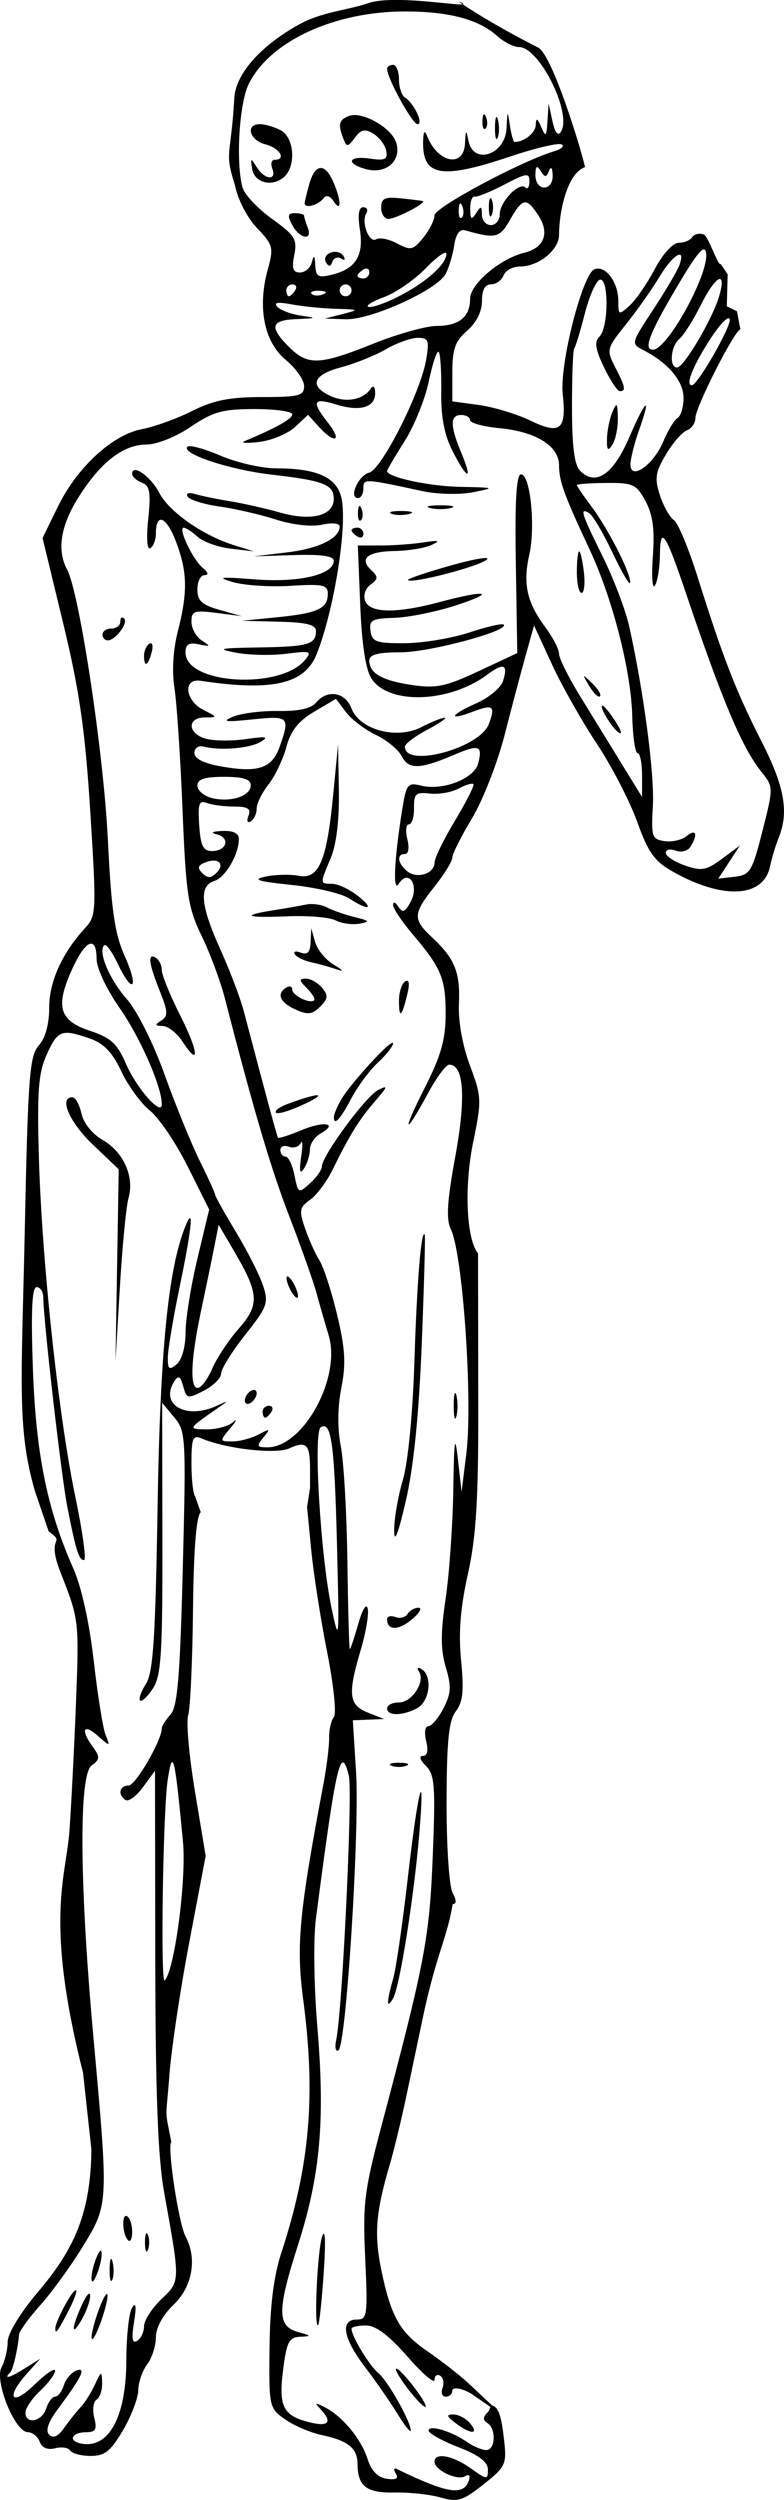 <?xml version="1.0" encoding="UTF-8"?>
<svg width="37.318mm" height="118.91mm" version="1.1" viewBox="0 0 132.23 421.35" xmlns="http://www.w3.org/2000/svg">
<g transform="translate(-203.65 -353.41)">
<path d="m248.44 501.15c1.65-0.35 4.167-0.409 5.593-0.132 3.406 0.662 4.737-2.482 5.824-13.754l0.811-8.415 0.136 7.782c0.087 4.943-0.411 9.092-1.364 11.372-1.86 4.451-1.866 4.341 0.25 4.368 0.963 0.012 2.875 0.902 4.25 1.978 2.951 2.309 1.945 2.666-1.377 0.489-1.269-0.831-5.64-1.858-9.715-2.281-5.787-0.602-6.752-0.909-4.408-1.406zm1.25 5.689c2.062-0.33 4.589-0.772 5.615-0.982 1.026-0.21 2.601 0.013 3.5 0.495 0.899 0.482 2.985 1.21 4.635 1.617 2.613 0.645 2.716 0.79 0.802 1.123-1.209 0.21-3.009-0.043-4-0.563-0.991-0.52-4.614-0.828-8.052-0.686-7.056 0.293-8.066-0.113-2.5-1.005zm2.361 32.671c5.261-1.97 7.132-2.014 3.049-0.072-2.387 1.135-4.587 1.817-4.889 1.516s0.526-0.951 1.84-1.443zm-0.111-19.662c0.55-0.34 1-0.19 1 0.334 0 1.014 3.01 2.489 3.691 1.809 0.222-0.222-0.324-1.133-1.215-2.023-1.336-1.336-1.365-1.619-0.17-1.619 0.797 0 2.028 0.698 2.736 1.55 1.062 1.279 1.002 1.835-0.341 3.177-1.333 1.333-2.086 1.418-4.164 0.471-2.646-1.206-3.244-2.644-1.537-3.699zm2.448-5.882c1.119 0.43 1.58-0.061 1.652-1.761l0.1-2.357 0.656 2.334c0.361 1.284 1.779 3.002 3.15 3.819 1.593 0.948 1.772 1.233 0.494 0.787-1.1-0.384-3.019-0.919-4.265-1.188-1.246-0.27-2.506-0.882-2.802-1.36-0.295-0.478 0.161-0.601 1.015-0.274zm3.598 216.38c0.514-1.518 0.621 0.838 0.272 6-0.316 4.675-0.742 8.688-0.946 8.917-0.749 0.839-0.146-12.494 0.674-14.917zm3.138-191.5c1.549-2.758 8.816-10.657 8.816-9.583 0 0.48-1.146 1.932-2.547 3.228-1.401 1.295-3.435 4.043-4.52 6.105-1.863 3.54-2.971 4.685-2.903 3 0.017-0.412 0.536-1.65 1.154-2.75zm9.215 87.1c0.769 0.295 1.696 0.056 2.059-0.531 0.363-0.587 1.196-1.053 1.851-1.035s0.132 0.916-1.163 1.995c-2.261 1.883-4.146 1.858-4.146-0.056 0-0.5 0.629-0.668 1.399-0.373zm0.566 14.4c2.215 0 4.496-3.445 3.427-5.175-0.43-0.695-0.254-0.858 0.454-0.42 1.852 1.145 1.343 5.424-0.78 6.56-2.458 1.315-5.066 1.333-5.066 0.035 0-0.55 0.884-1 1.965-1zm0.035 10.158c1.375 0 1.938 0.227 1.25 0.504s-1.812 0.277-2.5 0-0.125-0.504 1.25-0.504zm-0.964 36.342c0.471-1.65 1.577-9.284 2.458-16.965 1.717-14.972 2.954-19.737 1.94-7.476-0.877 10.607-3.313 25.915-4.426 27.82-1.141 1.954-1.131 0.683 0.029-3.379zm1.617-84c0.873-2.96 1.67-11.121 1.952-20 0.43-13.508 1.148-22.307 1.742-21.352 0.121 0.194-0.104 8.452-0.5 18.352-0.481 12.028-1.371 20.82-2.684 26.5-1.308 5.659-1.968 7.33-1.975 5-6e-3 -1.925 0.653-5.75 1.464-8.5zm-0.897 149.85c0.633 0.391 2.16 2.128 3.393 3.861 1.234 1.733 1.726 2.83 1.093 2.439-0.633-0.391-2.16-2.128-3.393-3.861-1.234-1.733-1.726-2.83-1.093-2.439zm1.283-233.87c0.682-0.422 0.806 0.332 0.359 2.191-0.92 3.831-1.399 4.194-1.399 1.06 0-1.434 0.468-2.897 1.04-3.25zm8.146 241.52c0.863 0 2.129 0.675 2.814 1.5 1.584 1.908 0.099 1.889-2.441-0.032-1.554-1.175-1.628-1.468-0.372-1.468zm0.503-171.75c0.252 0.963 0.252 2.538 0 3.5-0.252 0.963-0.457 0.175-0.457-1.75s0.206-2.712 0.457-1.75zm-72.939 164.07 2.75-1.722-2.25 2.514c-3.646 4.074-2.614 5.63 1.25 1.885 1.925-1.866 3.5-2.933 3.5-2.37s-1.125 2.079-2.5 3.37-2.5 2.945-2.5 3.674c0 2.086 2.795 1.547 3.5-0.674 0.349-1.1 1.024-2 1.5-2s1.138-0.858 1.471-1.908 1.274-2.164 2.091-2.478c1.775-0.681 0.962 1.04-2.991 6.333-1.736 2.325-2.245 3.777-1.563 4.459 0.682 0.682 1.504 0.308 2.525-1.148 0.832-1.188 2.074-2.745 2.759-3.459 0.685-0.715 1.77-2.424 2.41-3.799 1.113-2.389 1.167-2.403 1.232-0.309 0.037 1.205-0.384 2.47-0.936 2.811-0.552 0.341-0.728 1.718-0.392 3.059 0.504 2.007 0.239 2.439-1.496 2.439-1.16 0-2.108 0.45-2.108 1s1.088 1 2.418 1c4.078 0 6.579-5.352 6.597-14.118 8e-3 -4.06 0.446-8.057 0.972-8.882 0.651-1.021 0.756-0.253 0.329 2.405-0.454 2.826-0.308 3.708 0.528 3.191 0.636-0.393 1.156-1.504 1.156-2.468s1.314-3.013 2.919-4.551c3.226-3.091 3.217-2.749 0.461-18.077-1.043-5.802-1.451-16.655-1.484-39.5l-0.046-31.5-2.012 2.755c-1.107 1.515-2.423 2.501-2.925 2.191-1.395-0.862-1.086-2.446 0.477-2.446 1.184 0 5.61-7.622 5.61-9.66 0-0.375 0.664-1.416 1.476-2.313 1.171-1.294 1.596-6.374 2.062-24.642 0.564-22.124 0.508-23.105-1.447-25.448l-2.033-2.437 0.039 22.822c0.034 19.556-0.197 23.182-1.609 25.337-0.906 1.383-1.873 2.29-2.148 2.015s0.173-1.552 0.996-2.837c1.204-1.88 1.585-7.708 1.95-29.837 0.436-26.419 1.787-40.05 4.685-47.258 1.491-3.708 1.123 0.176-0.972 10.258-1.086 5.225-1.98 10.568-1.987 11.872-0.011 1.996 0.225 2.175 1.487 1.128 0.887-0.736 1.503-2.931 1.507-5.372 4e-3 -2.27 0.901-7.857 1.994-12.415l1.987-8.287-3.598-7.213c-1.979-3.967-4.847-8.215-6.373-9.441s-3.708-4.211-4.847-6.635c-1.497-3.185-2.958-4.716-5.27-5.522-4.807-1.676-5.449-1.441-7.305 2.674-1.412 3.131-1.643 6.127-1.331 17.25 0.49 17.47 3.295 43.629 6.133 57.211 1.236 5.912 1.907 10.75 1.492 10.75-0.883 0-1.365-1.533-2.832-9-1.011-5.148-4.023-31.386-4.047-35.25-6e-3 -0.963-0.512-1.75-1.124-1.75-0.787 0-0.972 4.026-0.63 13.75 0.505 14.356 2.412 23.743 6.86 33.765 1.338 3.015 2.683 9.135 3.404 15.485 0.656 5.775 1.558 11.4 2.005 12.5 0.802 1.973 0.784 1.974-1.357 0.095-2.437-2.14-2.903-0.98-0.775 1.93 1.21 1.654 1.179 2.065-0.229 3.095-2.177 1.592-2.054 19.895 0.307 45.88 2.55 28.063 2.55 28.057-1.708 35.051-1.992 3.272-5.229 7.749-7.193 9.949s-3.604 4.45-3.646 5c-0.169 2.254-1.003 5.91-1.449 6.356-1.268 1.268-0.203 1.018 2.273-0.532zm6.822-10.574c2.103-3.877 2.829-3.438 0.827 0.5-1.917 3.769-2.414 4.437-2.358 3.167 0.022-0.504 0.711-2.154 1.532-3.667zm1.349-203.75c0.506 0 1.193 1.238 1.526 2.75 0.354 1.609 1.844 3.459 3.588 4.459 3.506 2.008 5.369 6.181 4.355 9.752-0.397 1.397-1.054 8.164-1.461 15.039l-0.74 12.5 0.272-16.179 0.272-16.179-4.366-4.162c-3.959-3.773-5.776-7.981-3.446-7.981zm1.616 203.5c0.756-1.65 1.378-2.325 1.383-1.5 5e-3 0.825-0.633 2.625-1.419 4-1.807 3.162-1.783 1.473 0.036-2.5zm2.464-8c0.542-1.261 0.859-1.446 0.859-0.5 0 0.825-0.387 2.4-0.859 3.5-0.542 1.261-0.859 1.446-0.859 0.5 0-0.825 0.387-2.4 0.859-3.5zm0.5 8.5c0.741-1.925 1.348-2.825 1.348-2s-0.607 3.075-1.348 5-1.348 2.825-1.348 2 0.607-3.075 1.348-5zm2.193-7.731c0.254 0.973 0.237 2.323-0.037 3-0.274 0.677-0.481-0.119-0.461-1.769 0.02-1.65 0.244-2.204 0.498-1.231zm2.478-7.664c0.456 0.282 0.829 1.461 0.829 2.62 0 1.159-0.309 1.798-0.687 1.421-0.997-0.997-1.125-4.648-0.142-4.041zm3.492 3.145c0.277 0.688 0.277 1.812 0 2.5s-0.504 0.125-0.504-1.25 0.227-1.938 0.504-1.25zm-13.641-280.71c2.079 3.884 6.162 30.885 6.875 45.46 0.59 12.05 1.153 15.934 2.862 19.75 2.455 5.478 1.324 6.552-1.23 1.169-0.935-1.97-1.94-3.341-2.234-3.047-1.095 1.095 0.832 5.702 3.796 9.078 1.754 1.998 4.484 7.451 6.393 12.768 1.832 5.105 4.498 11.642 5.924 14.527 1.426 2.885 2.593 5.45 2.593 5.7 0 0.25 1.575 3.065 3.5 6.255 1.925 3.19 3.978 7.241 4.562 9.002 0.981 2.957 0.752 3.593-3 8.34-2.234 2.826-4.062 5.761-4.062 6.523 0 0.761-1.301 2.057-2.891 2.88-2.744 1.419-2.922 1.382-3.5-0.724-0.469-1.709-0.81-1.907-1.486-0.859-2.551 3.956 1.984 6.553 7.193 4.119 1.946-0.909 1.984-0.882 0.348 0.25-5.35 3.701-5.353 3.705-2.113 3.739 1.677 0.018 3.691-0.531 4.473-1.218 0.783-0.688 0.578-0.237-0.455 1-1.855 2.222-1.851 2.25 0.342 2.25 1.221 0 3.204-0.524 4.405-1.164 1.974-1.052 2.053-1.004 0.812 0.5-1.202 1.457-1.118 1.664 0.673 1.664 6.059 0 12.498-11.749 10.34-18.87-0.605-1.996-1.528-5.205-2.051-7.13s-2.575-7.712-4.559-12.861c-3.162-8.204-5.916-17.508-10.905-36.845-0.739-2.863-2.5-7.588-3.913-10.5-2.312-4.762-2.635-6.902-3.221-21.294-0.358-8.8-0.973-18.025-1.366-20.5-0.44-2.768-0.222-6.424 0.567-9.5 1.705-6.647 1.632-10.08-0.322-15.196-1.617-4.233-3.372-4.911-3.372-1.304 0 1.035-0.418 2.14-0.929 2.456-0.554 0.343-0.701-1.641-0.362-4.92 0.465-4.509 0.273-5.607-1.071-6.122-0.901-0.346-1.638-1.016-1.638-1.49 0-1.771 3.128 0.423 4.566 3.202 1.641 3.174 7.351 7.175 12.574 8.812l3.361 1.053-3.874-0.453c-2.131-0.249-4.641-1.147-5.579-1.996s-1.997-1.543-2.354-1.543c-1.018 0 1.511 5.357 3.186 6.75 0.953 0.792 1.067 1.25 0.312 1.25-0.655 0-1.191 1.08-1.191 2.401 0 1.919 0.753 2.614 3.75 3.461l3.75 1.06-4.25-0.549c-3.789-0.489-4.25-0.328-4.25 1.489 0 1.121 0.787 2.542 1.75 3.157 1.542 0.985 1.482 1.062-0.5 0.643-1.701-0.359-2.25-0.019-2.25 1.396 0 5.331 15.987 6.302 20.17 1.225 1.199-1.455 0.887-1.557-3.17-1.034-2.475 0.319-6.3 0.238-8.5-0.181-3.389-0.645-2.811-0.779 3.788-0.88 8.365-0.127 9.712-0.508 9.712-2.748 0-1.085-1.545-1.479-6.25-1.593l-6.25-0.152 6-0.601c6.808-0.682 8.5-1.469 8.5-3.95 0-1.508-0.829-1.686-6.25-1.344-3.438 0.217-7.825-0.065-9.75-0.628-2.864-0.836-2.191-0.919 3.706-0.458 7.431 0.582 13.294-0.8 13.294-3.133 0-0.807-2.12-1.108-6.75-0.96l-6.75 0.216 5.596-0.669c5.392-0.645 8.904-2.368 8.904-4.371 0-0.543-1.298-0.672-3.002-0.298-1.767 0.388-4.955 0.031-7.75-0.868-2.612-0.84-6.891-1.828-9.511-2.195-2.619-0.367-5.038-1.114-5.375-1.66-0.36-0.583 0.16-0.763 1.262-0.438 1.031 0.305 3.675 0.847 5.875 1.206s6.025 1.223 8.5 1.922c5.26 1.484 9 0.517 9-2.327 0-2.41-1.718-3.077-10.5-4.081-7.059-0.807-15.337-3.554-14.184-4.707 0.343-0.343 2.858 0.338 5.589 1.513 2.731 1.175 6.953 2.136 9.381 2.136 7.085 0 10.422 1.6 11.08 5.313 0.881 4.964-1.371 18.758-4.242 25.985-2.014 5.071-7.508 6.332-19.624 4.503-2.973-0.449-2.586 3.343 0.5 4.904 2.449 1.239 2.454 1.265 0.25 1.28-3.106 0.02-2.876 2.82 0.297 3.616 1.401 0.352 4.439 0.361 6.75 0.021 3.318-0.488 3.815-0.387 2.36 0.481-1.852 1.105-6.862 1.513-9.657 0.787-0.831-0.216-1.5 0.267-1.5 1.082 0 0.96 1.564 1.749 4.5 2.268 6.298 1.113 8.608 0.324 9.9-3.383 1.743-5.001 1.56-5.18-4.65-4.538-4.551 0.47-5.229 0.375-3.25-0.457 1.375-0.578 4.81-1.012 7.634-0.964 3.42 0.058 5.547-0.411 6.372-1.405 1.899-2.288 4.924-1.806 5.973 0.954 1.381 3.632 7.653 5.312 11.808 3.163 1.712-0.885 3.473-1.59 3.912-1.565 0.44 0.024-0.888 0.935-2.95 2.024-2.062 1.089-3.75 2.371-3.75 2.849 0 3.635 12.604 0.254 14.144-3.795 1.171-3.08 0.754-3.414-2.644-2.122-4.302 1.636-3.941 0.58 0.466-1.365 2.162-0.954 4.22-2.646 4.573-3.76 0.907-2.859 0.14-3.183-2.637-1.112-6.402 4.773-16.616 5.13-19.531 0.682-0.984-1.502-1.632-5.71-1.902-12.361l-0.41-10.084h3.845c2.115 0 5.364-0.234 7.22-0.519 2.624-0.404 2.93-0.308 1.375 0.43-1.1 0.522-3.886 0.98-6.191 1.019-4.633 0.078-6.085 1.267-3.964 3.248 1.182 1.105 1.162 1.463-0.141 2.415-0.88 0.644-1.261 1.816-0.898 2.763 0.797 2.076 5.308 2.127 12.694 0.145 7.868-2.112 9.606-1.676 2.5 0.627-3.3 1.069-7.934 2-10.299 2.068-3.758 0.108-4.261 0.387-4 2.215 0.262 1.836 0.969 2.087 5.799 2.059 3.025-0.018 7.912-0.831 10.86-1.806 2.948-0.976 5.561-1.573 5.806-1.328 1.033 1.033-12.487 4.667-17.36 4.667-3.84 0-5.306 0.381-5.306 1.378 0 2.166 2.115 3.378 7.219 4.138 4.038 0.601 5.657 0.263 11.227-2.343l6.508-3.045-0.242-15.063c-0.171-10.645 0.088-15.063 0.884-15.063 1.56 0 2.459 8.828 1.384 13.581-1.097 4.848-0.408 7.99 2.652 12.102 1.303 1.751 2.369 3.802 2.369 4.559 0 0.757 1.575 3.937 3.5 7.067l10.5 17.074v-3.691c0-2.03-0.338-3.692-0.75-3.694-0.412-1e-3 -0.819-2.814-0.904-6.25-0.188-7.61-3.309-19.793-7.196-28.089-4.31-9.199-5.15-11.511-5.15-14.182 0-3.252-3.874-5.661-10.057-6.255-2.719-0.261-4.943-0.868-4.943-1.348s-0.675-0.873-1.5-0.873c-1.903 0-1.899 1.801 0.013 6.378 2.015 4.824 1.04 4.628-1.471-0.295-1.4-2.744-1.973-5.756-1.912-10.058 0.048-3.378-0.148-6.375-0.435-6.662s-1.03 1.934-1.653 4.934c-0.623 3-2.462 7.551-4.087 10.114-1.625 2.563-2.955 4.825-2.955 5.027 0 1.055 7.05 2.577 12.399 2.678 5.815 0.11 5.913 0.152 2.101 0.903-2.213 0.436-6.011 0.356-8.5-0.18-9.989-2.148-10-2.149-10-0.452 0 0.887-0.408 1.613-0.906 1.613-1.628 0 0.043-3.803 1.883-4.284 2.105-0.55 8.649-13.482 9.597-18.966 0.575-3.327 0.417-3.75-1.405-3.75-1.13 0-3.542 0.864-5.361 1.919s-5.22 2.423-7.557 3.039c-4.779 1.258-5.471 3.165-1.762 4.855 2.567 1.17 5.461 0.638 6.747-1.24 0.441-0.643 0.741-0.36 0.75 0.708 0.021 2.449-2.508 3.201-6.573 1.953-3.942-1.21-4.228-0.541-1.339 3.131 2.418 3.074 1.1 3.588-1.587 0.619l-1.824-2.015-2.188 2.055c-1.203 1.13-3.94 2.266-6.081 2.525-2.141 0.258-3.218 0.186-2.393-0.161 5.415-2.276 8-3.731 8-4.502 0-0.487-2.857-0.886-6.349-0.886-5.396 0-7.01 0.448-10.75 2.982-2.517 1.706-5.734 2.99-7.516 3-3.919 0.023-7.734 2.991-11.451 8.908-3.013 4.797-3.658 8.89-1.913 12.15zm7.479 9.96c0.825 0 1.5-0.525 1.5-1.167 0-0.642 0.289-0.878 0.642-0.524 0.744 0.744-1.463 3.691-2.765 3.691-0.483 0-0.878-0.45-0.878-1s0.675-1 1.5-1zm6.407 2.558c0.499-0.308 0.671 0.34 0.383 1.441-0.611 2.335-1.29 2.63-1.29 0.56 0-0.793 0.408-1.693 0.907-2.001zm1.093 52.942c0.55 0.34 1 1.279 1 2.087 0 0.808 1.379 4.202 3.066 7.542 3.156 6.252 3.406 9.046 0.399 4.457-0.932-1.423-2.431-2.594-3.33-2.602-1.336-0.013-1.379-0.177-0.237-0.901 1.186-0.751 1.148-1.511-0.25-5.005-1.884-4.708-2.088-6.469-0.648-5.579zm16 73c0.55-0.34 1-0.168 1 0.382s-0.45 1.278-1 1.618-1 0.168-1-0.382 0.45-1.278 1-1.618zm3.059 2.5c0.582 0 0.781 0.45 0.441 1s-0.816 1-1.059 1-0.441-0.45-0.441-1 0.477-1 1.059-1zm3.941-21c0.533 0.825 0.969 1.95 0.969 2.5s-0.436 0.325-0.969-0.5-0.969-1.95-0.969-2.5 0.436-0.325 0.969 0.5zm11-127c0.55 0 1 0.477 1 1.059s-0.45 0.781-1 0.441-1-0.816-1-1.059 0.45-0.441 1-0.441zm0.683-3.188c0.289 0.722 0.253 1.584-0.079 1.917-0.332 0.332-0.569-0.258-0.525-1.312 0.048-1.165 0.285-1.402 0.604-0.604zm6.817 0.382c1.65 0.02 2.204 0.244 1.231 0.498s-2.323 0.237-3-0.037c-0.677-0.274 0.119-0.481 1.769-0.461zm8.293 9.167c4.192-1.176 6.871-1.589 5.952-0.918-1.677 1.226-12.608 4.03-13.238 3.395-0.185-0.186 3.093-1.301 7.285-2.478zm-1.793-10.13c1.925 0 2.712 0.206 1.75 0.457-0.963 0.252-2.538 0.252-3.5 0-0.963-0.252-0.175-0.457 1.75-0.457zm23.391 7.768c0.215 0 0.574 1.575 0.799 3.5 0.225 1.925 0.049 3.5-0.391 3.5-0.44 0-0.799-1.575-0.799-3.5s0.176-3.5 0.391-3.5zm2.188 22.226c0.991 0.949 1.587 1.941 1.324 2.204s-1.074-0.514-1.802-1.726c-1.265-2.106-1.244-2.128 0.478-0.478zm1.771 3.774c0.231 0 1.194 1.18 2.139 2.623 0.945 1.443 1.224 2.318 0.62 1.944-1.154-0.713-3.483-4.567-2.759-4.567zm-86.517 54.784c3.578 1.188 4.644 2.159 6.12 5.577 1.785 4.134 6.046 8.947 6.046 6.829 0-2.968-3.636-11.258-7.119-16.233-2.187-3.123-3.881-6.725-3.881-8.25 0-3.991-1.828-3.294-4.05 1.543-2.955 6.435-2.305 8.812 2.883 10.534zm12.651 160.06c1.66-1.66 3.688-16.975 3.088-23.319-1.378-14.573-1.724-15.989-2.572-10.53-0.801 5.151-1.249 34.582-0.516 33.849zm5.567-99.849c0.578 0 1.68-1.462 2.448-3.25 0.769-1.788 2.782-4.825 4.475-6.75 3.538-4.024 3.431-5.87-0.75-13l-2.639-4.5-0.792 4c-0.436 2.2-1.414 6.925-2.173 10.5-1.723 8.11-1.937 13-0.568 13zm18.949 16.863v-3.265c0-4.116-0.626-4.726-3.502-3.415-2.261 1.03-10.614 0.092-14.748-1.657-1.53-0.647-1.75-0.12-1.75 4.2 0 2.717 0.284 5.224 0.631 5.572v-4e-5c0 4e-5 0.937 2.645 0.937 2.645-0.756 0.628-1.201 6.249-1.31 16.569-0.091 8.59-0.457 16.538-0.814 17.662-0.357 1.124 0.162 6.914 1.152 12.867l1.8 10.823-2.809 14.8c-1.545 8.14-3.044 18.236-3.332 22.434-0.562 7.583-0.817 5.001 0.344 10.968-0.734 0.734 1.231 13.748 2.407 15.946 1.99 3.719 1.163 8.449-2.007 11.487-1.84 1.762-3 3.888-3 5.496 0 1.442-0.661 3.495-1.468 4.563-0.807 1.068-1.482 3.027-1.5 4.353s-1.176 4.364-2.574 6.75c-2.072 3.535-3.079 4.338-5.441 4.338-1.594 0-3.151-0.408-3.459-0.906s-1.454-0.672-2.547-0.387c-1.26 0.329-2.213-0.071-2.606-1.094-0.341-0.887-1.235-1.613-1.987-1.613-2.19 0-5.692-8.619-4.448-10.945 0.566-1.058 1.03-2.986 1.03-4.283 0-1.377 2.091-4.832 5.025-8.303 5.891-6.967 8.975-12.876 9.1-24.1l-1.411-12.958c-6.566-25.865-2.826-33.016-2.282-40.912 0.341-4.95 0.846-14.953 1.122-22.23 0.493-13.016 0.451-13.357-2.627-21.145-2.617-6.622 1.095-4.624-2.016-6.968l-2.309-6.752c-3.071-10.622-2.256-18.214-1.704-44.553 0.532-25.354 0.802-28.869 2.351-30.579 1.11-1.225 1.751-3.549 1.754-6.353 4e-3 -4.415 2.177-9.211 6.12-13.506 1.824-1.987 1.862-2.901 0.815-19.5-0.87-13.787-1.823-20.411-4.575-31.79l-3.477-14.374 2.586-5.286c3.251-6.644 9.207-12.127 14.19-13.062 2.08-0.39 5.885-1.766 8.455-3.057 3.592-1.804 6.317-2.347 11.777-2.347 6.253 0 7.105-0.222 7.105-1.855 0-1.02-1.402-3.017-3.116-4.436-3.634-3.01-4.78-8.806-3.01-15.218 1.016-3.68 0.899-4.133-1.807-6.964-1.662-1.739-3.25-4.816-3.731-7.229-1.849-5.861-0.674-4.563-0.11-14.681 0.244-4.343 4.907-9.125 11.029-12.472 3.829-2.093 8.203-2.365 11.552-3.529 4.995-1.736 19.509 1.351 15.284-0.292-0.426-0.166 5.583 3.851 13.377 7.761 2.403 1.206 7.322 17.341 7.914 20.158-3.079 1.071-4.382 7.675-4.382 11.398 0 2.577-3.433 5.357-6.615 5.357-1.194 0-2.429 0.675-2.746 1.5-0.317 0.825-1.265 1.5-2.107 1.5-1.013 0-1.531 0.954-1.531 2.82 0 1.761-0.938 3.636-2.5 4.993-2.027 1.762-2.5 3.095-2.5 7.044v4.871l4.512 0.618c2.482 0.34 6.392 1.527 8.69 2.637 5.002 2.417 6.082 1.523 5.419-4.484-0.553-5.015 3.323-20.253 5.352-21.038 1.866-0.722 4.026 2.167 4.026 5.385 0 2.353 0.085 2.387 1.891 0.753 1.04-0.941 2.952-3.711 4.248-6.155 1.369-2.58 3.067-4.444 4.05-4.444 0.931 0 1.959-0.43 2.284-0.956 0.325-0.526 1.206-0.72 1.958-0.432 0.752 0.288 2.462 5.531 2.825 4.944l1.185 1.746-0.144 5.398 1.709 0.845 0.586 3.056c-0.913 0-7.592 13.077-7.592 14.949 0 0.832-0.654 1.764-1.454 2.07-0.8 0.307-2.392 2.147-3.538 4.09-1.78 3.017-1.921 4.023-0.971 6.903 0.612 1.854 1.665 3.712 2.34 4.129 0.675 0.417 2.498 4.808 4.051 9.758 4.195 13.373 6.458 19.184 10.723 27.536 3.864 7.567 4.646 11.901 2.918 16.167-0.512 1.263-1.184 3.49-1.494 4.947-1.111 5.228-7.929 5.589-16.335 0.865-3.147-1.769-4.191-3.221-6.059-8.431-1.242-3.462-4.316-9.397-6.833-13.189-2.517-3.792-5.923-9.82-7.569-13.395l-2.993-6.5-1.401 5c-0.771 2.75-2.38 8.825-3.576 13.5s-3.666 10.975-5.489 14-3.316 6.001-3.317 6.612c-1e-3 0.612-1.353 2.811-3.003 4.888-3.662 4.608-3.704 5.493-0.408 8.576 3.84 3.592 4.767 5.893 4.524 11.225-0.133 2.911 0.598 6.991 1.854 10.347 1.977 5.283 2.003 5.881 0.56 12.866-1.587 7.681-1.126 16.518 0.81 18.817l0.034 23.67c0.068 17.914-0.351 24.12-1.763 30.449-1.261 5.652-1.587 9.842-1.129 14.5 0.501 5.094 0.304 6.996-0.887 8.551-1.194 1.56-1.538 4.933-1.563 15.316-0.018 7.333 0.433 14.185 1.003 15.25h2e-5c0.689 1.286 0.697 1.934 0.025 1.934-1.001 5.939-2.669 8.157-4.952 18.75-0.665 3.163-1.919 9.125-2.784 13.25-0.866 4.125-2.171 9.525-2.9 12-2.339 7.938-2.635 11.666-1.402 17.648 1.611 7.815 3.12 10.499 7.663 13.628 2.099 1.446 5.44 3.971 7.315 5.733l3.733 3.509c1.13 0.282 1.573 2.014 1.995 5.761 0.467 4.141 0.279 4.548-3.475 7.521-3.498 2.771-4.353 3.032-7.219 2.21-1.788-0.513-5.277-0.892-7.754-0.842-4.76 0.096-6.238-1.035-6.265-4.795-0.019-2.679-1.577-3.943-6.015-4.881-1.925-0.407-4.725-1.606-6.222-2.664-2.674-1.89-2.72-2.103-2.608-12.126 0.078-6.962 0.703-12 1.968-15.866 4.854-14.831 5.865-26.582 3.691-42.912-1.186-8.908-0.647-14.613 3.391-35.924 0.573-3.025 1.023-6.625 1-8-0.023-1.375 0.336-2.958 0.799-3.518 0.469-0.567-0.037-5.443-1.14-11-1.09-5.49-2.296-13.229-2.68-17.198l-0.698-7.216zm-16.572-116.29c3.156 0.792 6.572-0.32 6.572-2.139 0-1.031-1.261-1.433-4.5-1.433-3.308 0-4.5 0.392-4.5 1.481 0 0.815 1.093 1.755 2.428 2.09zm0.755 12.645c1.528-1.528 0.4-2.655-1.807-1.807-1.304 0.5-1.433 0.934-0.543 1.823 0.89 0.89 1.449 0.886 2.351-0.016zm4.419-115.57c0.316 1.179 2.546 3.559 4.954 5.289 3.89 2.794 4.312 3.474 3.786 6.106-0.453 2.264-0.227 2.961 0.959 2.961 0.853 0 1.758-0.787 2.009-1.75 0.341-1.306 0.487-1.175 0.573 0.519 0.1 1.96 0.49 2.176 2.866 1.584 3.977-0.99 5.339-3.215 4.657-7.603-0.387-2.492-0.198-3.75 0.564-3.75 0.631 0 0.866 0.454 0.523 1.009-0.915 1.48 0.476 5.128 1.673 4.388 0.563-0.348 2.154-0.028 3.535 0.712 2.275 1.218 2.69 1.124 4.405-0.993 1.041-1.286 1.893-2.977 1.893-3.76 0-1.311 14.509-9.081 20.116-10.771 1.311-0.396 1.883-0.931 1.27-1.19-0.613-0.259-4.518 0.671-8.676 2.067-11.724 3.936-14.853 3.338-14.63-2.793 0.054-1.479 0.264-1.697 0.661-0.686 1.793 4.568 6.19 5.44 6.396 1.268 0.117-2.358 0.198-2.429 0.57-0.5 0.813 4.221 6.227 2.451 6.444-2.107 0.144-3.023 0.166-3.038 0.566-0.393 0.229 1.512 0.575 2.75 0.768 2.75 1.628 0 3.528-1.514 3.586-2.857 0.055-1.283 0.259-1.205 0.93 0.357 0.749 1.743 0.884 1.614 1.048-1l0.189-3 0.653 3c0.424 1.95 0.924 2.571 1.426 1.773 1.934-3.068-3.619-14.273-7.074-14.273-0.887 0-2.542-0.838-3.677-1.861-3.108-2.803-8.122-4.138-15.532-4.138-11.982 0-22.827 5.032-26.381 12.242-1.595 3.235-2.192 13.143-1.049 17.403zm2.963-10.644c0.861 0 2.436 0.466 3.5 1.035 2.318 1.241 2.618 6.153 0.482 7.925-2.045 1.697-4.969 0.888-5.323-1.472-0.273-1.821-0.207-1.841 0.788-0.239 1.326 2.136 3.426 2.336 2.626 0.25-0.317-0.825-0.14-1.5 0.393-1.5 2.031 0 0.854-1.991-1.531-2.589-2.724-0.684-3.471-3.411-0.934-3.411zm5.899 15c0.844 0 1.535 0.188 1.535 0.418 0 0.23 0.273 1.13 0.607 2 0.882 2.299-1.344 1.942-2.607-0.418-0.854-1.596-0.76-2 0.465-2zm2.412-4.926c0.943-3.373 2.562-3.599 3.95-0.553 1.441 3.162 1.551 5.602 0.157 3.479-0.618-0.941-1.264-1.127-1.735-0.5-0.917 1.223-3.288 1.787-3.15 0.75 0.055-0.412 0.405-1.842 0.778-3.176zm3.596 11.574c0.804-0.309 1.771-0.061 2.149 0.55 0.396 0.641 0.234 0.831-0.383 0.45-0.588-0.363-1.25-0.118-1.471 0.546-0.283 0.848-0.604 0.881-1.08 0.111-0.373-0.603-0.019-1.349 0.785-1.657zm3.09-23.034c2.199-0.844 7.164 1.951 7.969 4.487 0.949 2.989-1.633 5.342-4.947 4.51-3.639-0.913-3.228-2.359 0.513-1.81 2.554 0.375 3.037 0.144 2.75-1.316-0.191-0.974-1.162-2.269-2.156-2.878-1.432-0.877-2.084-0.737-3.132 0.672-1.188 1.598-1.386 1.615-1.941 0.168-0.941-2.451-0.761-3.179 0.945-3.833zm8.687 13.877c1.788 0.184 3.475 0.39 3.75 0.457 0.853 0.209-4.427 2.978-5.75 3.016-0.688 0.019-1.25-0.829-1.25-1.887 0-1.571 0.594-1.861 3.25-1.587zm-1.25-22.491c0.55 0 1 1.098 1 2.441s0.448 2.718 0.995 3.056c1.537 0.95 3.218 4.503 2.13 4.503-0.868 0-5.124-7.737-5.124-9.316 0-0.376 0.45-0.684 1-0.684zm15.683 8.812c0.289 0.722 0.253 1.584-0.079 1.917-0.332 0.332-0.569-0.258-0.525-1.312 0.048-1.165 0.285-1.402 0.604-0.604zm2.01 0.457c0.254 0.973 0.237 2.323-0.037 3-0.274 0.677-0.481-0.119-0.461-1.769 0.02-1.65 0.244-2.204 0.498-1.231zm-33.193 33.004c2.706 0.385 2.633 0.442-0.75 0.577-4.375 0.175-4.687 1.304-1.295 4.695 3.168 3.168 5.118 3.093 14.204-0.545 4.121-1.65 8.943-3 10.717-3 3.759 0 5.624-1.519 5.624-4.581 0-2.465 5.044-6.743 9.14-7.752 3.389-0.835 4.319-3.318 2.36-6.308-2.014-3.073-2.643-2.973-4.768 0.76-1.755 3.083-2.393 3.231-7.609 1.767-0.885-0.249-1.531 0.658-1.807 2.536-0.236 1.608-0.889 3.781-1.45 4.829-1.447 2.703-12.649 7.77-16.865 7.629l-3.5-0.118 3-0.763c2.855-0.726 2.8-0.769-1.125-0.882-2.269-0.065-5.644-0.403-7.5-0.751-2.351-0.44-3.072-0.312-2.375 0.423 0.55 0.58 2.35 1.248 4 1.482zm-2.059-3.273c0.243 0 0.719-0.45 1.059-1s0.141-1-0.441-1-1.059 0.45-1.059 1 0.198 1 0.441 1zm5.747-0.317c0.798-0.319 0.561-0.556-0.604-0.604-1.054-0.043-1.645 0.193-1.312 0.525 0.332 0.332 1.195 0.368 1.917 0.079zm1.422 221.32c1.31 6.239 1.347 5.816 0.937-10.514-0.433-17.207-0.953-20.971-2.743-19.865-1.276 0.788-0.039 21.592 1.806 30.379zm2.39-221c0.55 0 1-0.45 1-1s-0.45-1-1-1-1 0.45-1 1 0.45 1 1 1zm3-3c0.55 0 1-0.477 1-1.059s-0.45-0.781-1-0.441-1 0.816-1 1.059 0.45 0.441 1 0.441zm5.967 3.017c4.584-2.339 8.033-5.417 8.033-7.17 0-0.634-1.565 0.458-3.477 2.427-1.913 1.969-5.094 4.165-7.071 4.88-1.976 0.715-3.145 1.449-2.597 1.631 0.548 0.183 2.848-0.613 5.112-1.768zm1.407 96.878c1.647 1.367 4.627 0.432 4.627-1.452 0-0.739 1.559-3.931 3.465-7.095 1.906-3.163 3.294-5.923 3.086-6.131-0.209-0.209-1.342 0.136-2.519 0.766s-3.353 1.004-4.836 0.831c-2.357-0.275-2.69 0.03-2.656 2.436 0.022 1.512-0.365 2.75-0.858 2.75-0.494 0-0.615 1.125-0.27 2.5 0.362 1.442 0.196 2.5-0.392 2.5-1.451 0-1.26 1.555 0.354 2.895zm10.876 256.64c-1.772-1.065-3.25-1.144-3.25-0.557 0 0.564-0.498 1.026-1.107 1.026-0.609 0-0.854-0.661-0.544-1.468 0.31-0.807 0.133-1.734-0.393-2.059-0.526-0.325-0.956-0.01-0.956 0.701 0 0.711-2.06-1.063-4.578-3.941-3.158-3.611-5.329-5.233-7-5.233-1.332 0-2.422 0.247-2.422 0.55 0 1.254 2.986 6.194 4.507 7.456 1.639 1.361 5.507 8.215 5.476 9.704-9e-3 0.434-1.022-0.844-2.25-2.841-1.228-1.997-3.696-5.552-5.484-7.9-3.688-4.845-4.221-7.969-1.358-7.969 1.764 0 1.86-0.693 1.415-10.25-0.429-9.222-0.158-11.454 2.707-22.25 7.371-27.776 8.127-31.743 8.683-45.557 0.478-11.87 0.336-13.767-1.147-15.25-1.011-1.011-1.218-1.693-0.514-1.693 0.759 0 0.956-0.891 0.552-2.5-0.354-1.41-0.194-2.5 0.366-2.5 0.546 0 1.696-1.358 2.554-3.018 1.29-2.494 1.358-3.695 0.392-6.918-0.883-2.946-0.891-5.766-0.035-11.523 0.624-4.192 1.207-12.442 1.297-18.332 0.131-8.603 0.285-9.627 0.783-5.209l0.62 5.5 0.802-6.5c1.105-8.957-0.601-33.607-2.612-37.748-0.827-1.703-0.645-4.682 0.752-12.298 1.818-9.908 1.449-15.454-1.028-15.454-0.535 0-2.115 2.116-3.512 4.702-4.061 7.518-4.571 6.98-0.666-0.702 2.768-5.445 3.561-8.204 3.572-12.42 0.015-6.066-0.717-7.856-5.529-13.51-1.84-2.162-3.338-4.412-3.33-5 8e-3 -0.589 0.41-0.447 0.893 0.315 0.697 1.1 1.124 0.924 2.077-0.857 1.481-2.767-0.393-5.583-2.009-3.019-1.038 1.647-0.79-3.976 0.545-12.33 0.717-4.489 0.94-4.779 3.225-4.206 3.601 0.904 8.94-1.164 9.608-3.722 0.8-3.058 0.173-3.281-4.095-1.454-5.72 2.448-7.634 2.497-8.788 0.226-0.565-1.112-2.531-2.734-4.368-3.603-1.837-0.87-4.103-2.592-5.035-3.827l-1.694-2.246-3.673 2.167c-2.667 1.573-3.952 3.203-4.691 5.946-0.56 2.079-1.916 4.921-3.014 6.317-1.098 1.396-1.997 3.228-1.997 4.072s-0.445 1.808-0.989 2.144c-0.567 0.35-0.735-0.051-0.393-0.941 0.458-1.192-0.106-1.552-2.429-1.552-1.664 0-3.733-0.272-4.598-0.604-1.306-0.501-1.523 0.134-1.281 3.75 0.233 3.479 0.667 4.354 2.158 4.354 2.476 0 3.136-2.204 0.838-2.8-1.178-0.305-0.849-0.508 0.945-0.584 1.791-0.076 2.75 0.39 2.75 1.337 0 2.623-2.267 6.497-4.152 7.095-2.62 0.832-2.323 4.126 1.042 11.564 1.59 3.514 3.364 8.188 3.943 10.388 3.607 13.712 5.586 21.039 5.756 21.309 0.107 0.17 1.887-0.399 3.956-1.263 3.861-1.613 6.318-1.168 3.196 0.579-0.958 0.536-1.749 1.74-1.757 2.675-8e-3 0.935-0.458 2.375-0.999 3.2-0.705 1.076-0.84 0.511-0.475-2 0.28-1.925 0.25-2.963-0.066-2.306-0.316 0.657-1.22 0.946-2.01 0.643-0.789-0.303-1.435-0.053-1.435 0.556 0 0.609 0.394 1.107 0.875 1.107s1.159 1.418 1.505 3.15c0.615 3.077 0.676 3.108 2.625 1.345 1.097-0.993 1.995-2.265 1.995-2.827 0-1.781 7.364-11.794 9.475-12.883 1.732-0.893 1.663-0.627-0.475 1.835-2.689 3.097-4.342 5.759-7.183 11.569-0.992 2.029-2.708 4.322-3.812 5.095-1.785 1.25-1.878 1.785-0.841 4.811 0.642 1.873 1.736 4.305 2.432 5.405 0.695 1.1 2.037 5.231 2.981 9.179 1.361 5.691 1.507 8.238 0.707 12.288-0.64 3.236-0.674 6.837-0.094 9.821 0.504 2.591 1.005 11.349 1.114 19.461s0.292 14.75 0.409 14.75 0.756-1.912 1.422-4.25c0.7-2.457 1.374-3.542 1.598-2.571 0.213 0.924-0.314 4.043-1.172 6.931-2.235 7.527-2.034 9.316 1.19 10.59l2.75 1.087-5.279 0.213 0.541 8.673c0.623 9.978-1.665 46.148-2.97 46.955-0.48 0.297-0.647-0.511-0.371-1.794 1.031-4.793 2.797-41.825 2.123-44.512-1.365-5.439-2.14-2.069-5.558 24.178-0.43 3.3-0.324 11.4 0.236 18 1.344 15.854 0.529 25.131-3.243 36.906-3.553 11.093-3.55 13.716 0.021 14.704 2.276 0.629 2.305 0.7 0.322 0.791-1.877 0.086-2.275 0.873-2.876 5.688-0.775 6.207 0.034 7.691 4.804 8.807 2.95 0.69 3.516-0.185 1.5-2.317-1.027-1.086-0.893-1.138 0.75-0.292 2.989 1.54 6.125 5.335 7.201 8.714 0.633 1.987 1.727 3.113 3.238 3.334 1.587 0.232 2.054-0.036 1.532-0.88-0.413-0.668-0.35-1.019 0.139-0.781 8.55 4.158 11.301 4.596 12.186 1.938 0.276-0.83 0.016-1.113-0.646-0.704-1.294 0.8-5.15-1.029-5.15-2.442 0-1.625 3.035-1.076 6.096 1.103 2.745 1.955 2.904 1.967 2.904 0.22 0-1.292-1.504-2.432-5-3.788-2.75-1.067-5-2.321-5-2.788 0-1.049 3.819 0.086 6.473 1.922 1.085 0.751 2.547 1.365 3.25 1.365 1.555 0 1.706-3.617 0.19-4.554-0.772-0.477-0.777-0.982-0.017-1.742 0.378-0.378 0.357-0.569 0.525-0.974zm-1.645-366.8c0.332-0.332 0.368-1.195 0.079-1.917-0.319-0.798-0.556-0.561-0.604 0.604-0.043 1.054 0.193 1.645 0.525 1.312zm2.396-0.729c0.828-1.282 0.972-1.246 0.985 0.25 8e-3 0.963 0.69 1.75 1.515 1.75s1.5-0.83 1.5-1.845c0-2.085 3.307-5.514 4.331-4.49 0.368 0.368 0.669-0.09 0.669-1.018 0-1.499-0.474-1.439-4.25 0.535-2.337 1.222-4.588 2.131-5 2.02s-0.743 0.81-0.735 2.048c0.012 1.819 0.201 1.963 0.985 0.75zm2.662-2.25c0.277 0.688 0.277 1.812 0 2.5s-0.504 0.125-0.504-1.25 0.227-1.938 0.504-1.25zm8.838-2.083c0.879 0 1.467-0.863 1.421-2.083-0.048-1.272-0.29-1.552-0.621-0.72-0.458 1.151-0.677 1.151-1.406 0-0.646-1.019-0.868-0.837-0.879 0.72-9e-3 1.192 0.626 2.083 1.485 2.083zm6.073 47.764c2.612 2.612 5.557 0.614 8.232-5.586 2.834-6.569 3.845-7.349 1.693-1.306-0.776 2.179-1.431 4.765-1.455 5.747-0.071 2.887 3.862 0.184 5.526-3.797 0.77-1.843 1.857-3.634 2.415-3.978 0.558-0.345 1.015-1.872 1.015-3.394 0-2.804-2.568-5.87-6.698-7.998-2.198-1.132-2.198-1.133 1.578-6.875 2.077-3.158 4.064-6.53 4.417-7.493 1.156-3.156-1.084-1.831-3.382 2-1.237 2.062-3.767 5.649-5.623 7.969-3.272 4.092-3.328 4.309-1.833 7.2 1.732 3.349 1.875 4.086 0.792 4.069-0.412-6e-3 -1.616-1.818-2.674-4.026-1.472-3.073-1.648-4.29-0.75-5.189 1.555-1.555 1.577-10.075 0.025-9.557-0.632 0.211-1.77 2.812-2.53 5.78s-1.552 5.568-1.76 5.776-0.379 4.629-0.379 9.823c0 6.734 0.399 9.843 1.391 10.835zm5.427-9.931c0.738-1.717 0.867-1.576 0.914 1 0.03 1.65-0.381 3.675-0.914 4.5-0.764 1.182-0.958 0.97-0.914-1 0.03-1.375 0.442-3.4 0.914-4.5zm-3.614 15.817c2.889 3.854 6.614 11.118 6.613 12.893-4.3e-4 0.709-1.306-1.468-2.901-4.84-1.595-3.371-3.394-6.435-3.999-6.809-1.678-1.037-1.379-0.071 2.258 7.287 1.847 3.736 3.854 9.011 4.462 11.722 2.441 10.894 4.308 25.043 4.004 30.332-0.299 5.194-0.157 5.62 1.983 5.924 1.268 0.18 2.955-0.213 3.75-0.872 1.566-1.299 1.913-0.24 0.6 1.83-0.449 0.708-1.564 0.996-2.485 0.643-0.919-0.352-1.67-0.187-1.67 0.368s1.449 1.514 3.221 2.132c2.803 0.977 3.613 0.833 6.25-1.114l3.029-2.237-1.821 2.785-1.821 2.785 2.788-0.323c2.568-0.298 2.937-0.908 4.662-7.714 1.869-7.373 1.868-7.397-0.208-10-3.248-4.073-6.597-12-12.685-30.029-3.452-10.223-4.343-11.555-4.4-6.58-0.025 2.2-0.405 4.566-0.845 5.259s-0.598-1.524-0.352-4.926c0.33-4.557 6e-3 -7.004-1.231-9.3-1.537-2.854-2.094-3.112-6.633-3.075-2.725 0.023-4.955 0.184-4.955 0.358-5e-5 0.174 1.073 1.749 2.386 3.5zm10.459-26.317c2.427 0 9.47-12.802 8.964-16.294-0.232-1.603-1.468-0.163-5.003 5.833-4.629 7.851-5.618 10.461-3.961 10.461zm4.06 3c1.154 0 6.026-8.273 7.122-12.092 1.273-4.44-0.608-3.465-3.155 1.635-1.248 2.498-2.854 5.028-3.57 5.622-1.477 1.226-1.773 4.835-0.397 4.835zm2.491 3c0.97 0 6.744-10.082 6.387-11.153-0.219-0.658-1.804 1.02-3.521 3.729-2.801 4.418-3.962 7.425-2.866 7.425z"/>
</g>
</svg>
